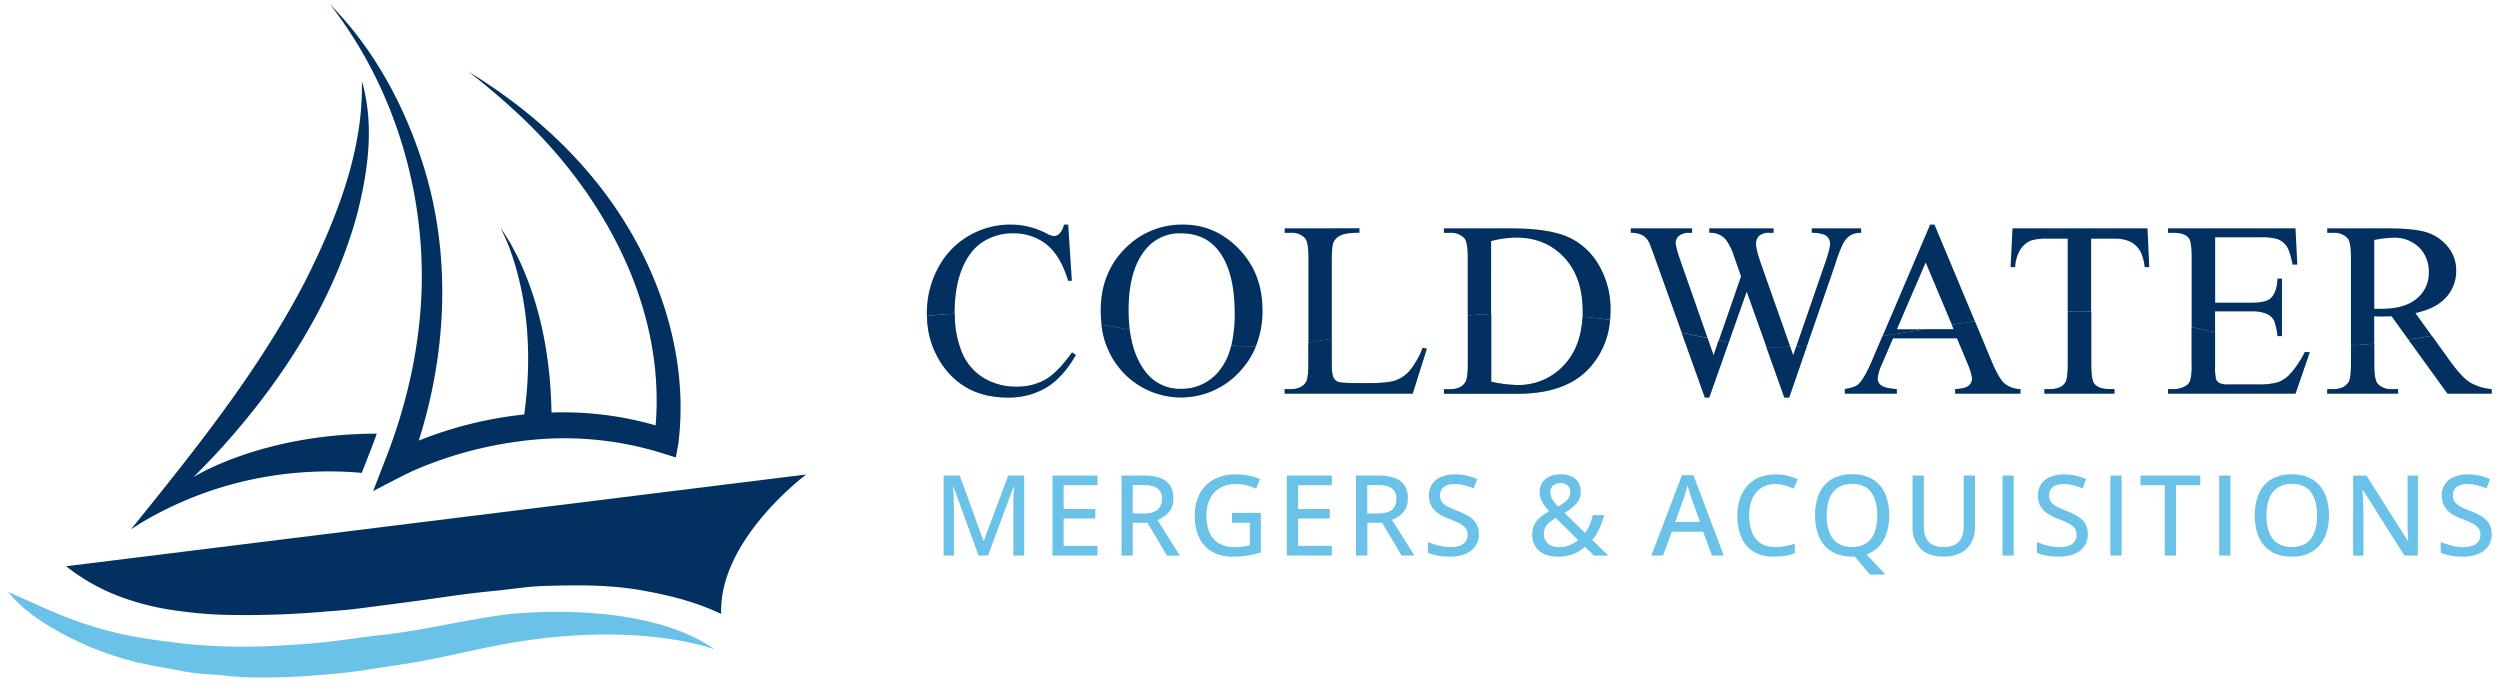 <svg xmlns="http://www.w3.org/2000/svg" viewBox="0 0 1000 272.71"><defs><style>.cls-1{isolation:isolate;}.cls-2,.cls-4{fill:#023161;}.cls-3{fill:#6ac2e9;}.cls-4{mix-blend-mode:multiply;opacity:0.5;}</style></defs><g class="cls-1"><g id="Layer_1" data-name="Layer 1"><path class="cls-2" d="M150.71,173.46c-.93,2.67-1.93,5.33-3,8l-3,7.69A148.51,148.51,0,0,0,109,190.29,145.36,145.36,0,0,0,58.56,207.9c-2.1,1.22-4.16,2.51-6.18,3.84,2.82-3.51,5.66-7,8.47-10.51,22.48-28,44.29-56.29,60.91-88.13,12-23.74,23-50.81,23-77.88,0-.9,0-1.82,0-2.72.53,1.81,1,3.65,1.34,5.48,3.19,15.83.65,32.53-3.33,48-9.53,34.81-29.79,66-53.64,92.6q-5.7,6.26-11.7,12.21l.06,0S104.62,173.51,150.71,173.46Z"></path><path class="cls-2" d="M244.6,80.83c-15.06-21.25-35.07-38.71-57.24-52.18q8.74,6.75,16.89,14.15c35.72,31.87,62.06,78.55,58,127.35a133.63,133.63,0,0,0-36.65-5.22c-1.67,0-3.34,0-5,.1-.33-20.74-4-41.69-12.72-60.58-1.07-2.29-2.42-4.66-3.57-6.92-.93-1.57-3.09-4.94-4.1-6.57,1.19,2.73,3.09,6.62,4,9.45,7.44,20.8,8.49,43.61,5.47,65.38a157.69,157.69,0,0,0-42.17,10.45C178.88,140.36,180.6,101.1,169,65.1c-7.49-23.43-19.67-45.83-37-63.37C156.78,33.55,169.48,74,168.69,114.17c-.54,23.93-5.84,47.5-14.59,69.76l-4.84,12.49c4.24-2.16,13.5-7.14,17.87-8.92A157.39,157.39,0,0,1,212.32,176a131.59,131.59,0,0,1,52.58,5.28l5.43,1.69,1-5.42C275.63,143.47,264.22,108.55,244.6,80.83Z"></path><path class="cls-3" d="M203.29,245.68s53.92-6.37,82.61,14.12c0,0-29.84-11.71-82.9-2.4-10.84,1.92-21.54,4.58-32.34,6.66-8.23,1.59-16.55,2.68-24.83,4-5.85.9-11.73,1.46-17.64,1.92a270.84,270.84,0,0,1-29.73.95c-4.83-.16-9.64-.94-14.47-1.19a81.4,81.4,0,0,1-11.85-1.43c-4.84-1-9.73-1.72-14.56-2.78a123.22,123.22,0,0,1-32.39-11.94c-7.51-4.06-14.72-8.64-20.49-15.11-.39-.44-.74-.91-1.37-1.7,7.12,3.15,13.73,6.24,20.48,9a152.42,152.42,0,0,0,29.06,8.72c6.55,1.26,13.16,2,19.77,2.84a216.48,216.48,0,0,0,28.1,1.28c4.73,0,9.45-.27,14.16-.56,5.15-.32,10.31-.67,15.44-1.24,7.68-.87,15.33-2.06,23-2.91,11.34-1.24,22.48-3.66,33.7-5.64C192.44,247.28,197.86,246.39,203.29,245.68Z"></path><path class="cls-2" d="M322.48,189.8s-35.1,26.07-34,55.74l-1.93-.85c-9.62-4.32-19.74-6.77-30.1-8.59-13-2.29-26-2.1-39.1-1.7-5.69.17-11.36,1.08-17,1.68-4.5.47-9,.9-13.49,1.48-6.62.86-13.22,1.86-19.84,2.76-4.37.6-8.75,1.16-13.13,1.73s-9,1.21-13.45,1.71c-3.32.37-6.66.56-10,.85A363.82,363.82,0,0,1,88,245.88a176,176,0,0,1-18.33-1.76,104.67,104.67,0,0,1-20.39-5A79.86,79.86,0,0,1,26.45,226.5Z"></path><path class="cls-3" d="M391.41,222.22l-10-27.52h-.17c0,.6.09,1.37.14,2.31s.1,2,.13,3.06.06,2.19.06,3.26v18.89h-4.12v-32h6.46l9.48,26.08h.15l9.73-26.08h6.41v32h-4.33V203.06c0-1,0-2,0-3s.07-2,.12-3,.1-1.72.14-2.33h-.19l-10.23,27.48Z"></path><path class="cls-3" d="M439,222.22H421v-32h18v3.85H425.46v9.53h12.67v3.81H425.46v10.95H439Z"></path><path class="cls-3" d="M457.45,190.21a19,19,0,0,1,6.69,1,7.67,7.67,0,0,1,3.93,3,9.38,9.38,0,0,1,1.29,5.13,8.68,8.68,0,0,1-.9,4.14,8.1,8.1,0,0,1-2.35,2.76A12.43,12.43,0,0,1,463,208l8.95,14.27H466.8L459,209.13h-5.89v13.09h-4.49v-32Zm-.29,3.81h-4.05v11.36h4.36q3.78,0,5.54-1.47a5.41,5.41,0,0,0,1.75-4.37,4.77,4.77,0,0,0-1.86-4.26Q461,194,457.16,194Z"></path><path class="cls-3" d="M492.79,205.14h11.56v15.79a32.28,32.28,0,0,1-5.19,1.29,36.37,36.37,0,0,1-6,.44,16.39,16.39,0,0,1-8.34-2,12.64,12.64,0,0,1-5.16-5.65,20.25,20.25,0,0,1-1.76-8.85,18.36,18.36,0,0,1,2-8.67,13.56,13.56,0,0,1,5.67-5.73,18.42,18.42,0,0,1,9-2,25,25,0,0,1,5,.5,23.06,23.06,0,0,1,4.46,1.4l-1.62,3.79a24.24,24.24,0,0,0-3.78-1.3,16.91,16.91,0,0,0-4.28-.54,12.21,12.21,0,0,0-6.32,1.56,10.22,10.22,0,0,0-4.05,4.38,14.81,14.81,0,0,0-1.41,6.7,17,17,0,0,0,1.18,6.61,9.29,9.29,0,0,0,3.7,4.4,12.05,12.05,0,0,0,6.48,1.58,22.15,22.15,0,0,0,3.41-.22,25.61,25.61,0,0,0,2.59-.53v-9h-7.11Z"></path><path class="cls-3" d="M532.73,222.22h-18v-32h18v3.85H519.24v9.53h12.68v3.81H519.24v10.95h13.49Z"></path><path class="cls-3" d="M551.23,190.21a19,19,0,0,1,6.69,1,7.67,7.67,0,0,1,3.93,3,9.38,9.38,0,0,1,1.29,5.13,8.68,8.68,0,0,1-.9,4.14,8.1,8.1,0,0,1-2.35,2.76,12.43,12.43,0,0,1-3.12,1.69l9,14.27h-5.14l-7.8-13.09h-5.89v13.09H542.4v-32Zm-.29,3.81h-4.05v11.36h4.36q3.78,0,5.54-1.47a5.41,5.41,0,0,0,1.75-4.37,4.77,4.77,0,0,0-1.86-4.26Q554.82,194,550.94,194Z"></path><path class="cls-3" d="M591.54,213.62a8.3,8.3,0,0,1-1.41,4.87,9,9,0,0,1-4,3.1,15.83,15.83,0,0,1-6.09,1.07,30.39,30.39,0,0,1-3.38-.18,24.6,24.6,0,0,1-3-.54,13.44,13.44,0,0,1-2.49-.88v-4.25a36.8,36.8,0,0,0,4.2,1.4,18.78,18.78,0,0,0,4.93.64,10,10,0,0,0,3.71-.6,5,5,0,0,0,2.27-1.7,4.46,4.46,0,0,0,.76-2.63,4.34,4.34,0,0,0-.74-2.57,6.85,6.85,0,0,0-2.36-1.91,34.36,34.36,0,0,0-4.21-1.87,19.81,19.81,0,0,1-3.31-1.5,11.6,11.6,0,0,1-2.57-1.93,7.78,7.78,0,0,1-1.68-2.58,9.17,9.17,0,0,1-.59-3.4,7.8,7.8,0,0,1,1.3-4.53,8.18,8.18,0,0,1,3.65-2.88,13.67,13.67,0,0,1,5.43-1,21.61,21.61,0,0,1,4.74.5,24,24,0,0,1,4.2,1.38l-1.43,3.72a28.23,28.23,0,0,0-3.74-1.24,15.78,15.78,0,0,0-3.9-.48,8.07,8.07,0,0,0-3.14.54,4.27,4.27,0,0,0-2,1.56,4.16,4.16,0,0,0-.67,2.38,4.49,4.49,0,0,0,.7,2.59,6.46,6.46,0,0,0,2.21,1.86,32.62,32.62,0,0,0,4,1.77,28.09,28.09,0,0,1,4.65,2.24,8.65,8.65,0,0,1,2.92,2.84A8,8,0,0,1,591.54,213.62Z"></path><path class="cls-3" d="M624.31,189.71a10,10,0,0,1,4.22.82,6.32,6.32,0,0,1,2.78,2.36,6.66,6.66,0,0,1,1,3.71,7,7,0,0,1-1.85,4.92,19.69,19.69,0,0,1-4.66,3.62l8.21,8a12.68,12.68,0,0,0,1.88-3.23,29.59,29.59,0,0,0,1.26-3.86h4.49a31.18,31.18,0,0,1-1.86,5.34,17.86,17.86,0,0,1-2.9,4.54l6.46,6.32h-5.76L634,218.7a17.85,17.85,0,0,1-2.93,2.08,14.23,14.23,0,0,1-3.47,1.39,16.85,16.85,0,0,1-4.24.49,13.66,13.66,0,0,1-5.56-1,8.06,8.06,0,0,1-3.62-3,8.66,8.66,0,0,1-1.27-4.77,8.36,8.36,0,0,1,3.14-6.91,22.48,22.48,0,0,1,3.61-2.47c-.7-.78-1.34-1.57-1.92-2.35a11.13,11.13,0,0,1-1.37-2.47,8,8,0,0,1-.5-2.86,6.67,6.67,0,0,1,1-3.79,6.78,6.78,0,0,1,3-2.43A10.77,10.77,0,0,1,624.31,189.71Zm-2,17.49a20.4,20.4,0,0,0-2.57,1.79,6.44,6.44,0,0,0-1.63,2,5.7,5.7,0,0,0-.56,2.6,4.83,4.83,0,0,0,1.66,3.85,6.46,6.46,0,0,0,4.37,1.43A11,11,0,0,0,628,218a12.18,12.18,0,0,0,3.24-2Zm2-13.95a4.69,4.69,0,0,0-3,.92,3.24,3.24,0,0,0-1.18,2.72,5.17,5.17,0,0,0,.82,2.82,18.46,18.46,0,0,0,2.29,2.87,14.28,14.28,0,0,0,3.71-2.71,4.51,4.51,0,0,0,1.17-3.09,3.24,3.24,0,0,0-1.08-2.57A4,4,0,0,0,624.21,193.25Z"></path><path class="cls-3" d="M684.81,222.22l-3.55-9.52H668.72l-3.51,9.52h-4.66l12.22-32.14h4.6l12.15,32.14ZM680,208.8l-3.38-9.44c-.1-.32-.25-.8-.47-1.44s-.42-1.31-.63-2l-.52-1.7c-.14.59-.31,1.23-.5,1.89s-.38,1.29-.56,1.86-.33,1-.45,1.39l-3.41,9.44Z"></path><path class="cls-3" d="M710.21,193.63a10.78,10.78,0,0,0-4.43.86,8.87,8.87,0,0,0-3.32,2.52,11.54,11.54,0,0,0-2.08,4,19.8,19.8,0,0,0,.43,11.94,9.16,9.16,0,0,0,3.47,4.35,10.3,10.3,0,0,0,5.84,1.54,20.16,20.16,0,0,0,4-.39,33,33,0,0,0,3.82-1v3.85a19.58,19.58,0,0,1-3.8,1,26.68,26.68,0,0,1-4.58.34,15.1,15.1,0,0,1-8.16-2,12.27,12.27,0,0,1-4.85-5.72,21.7,21.7,0,0,1-1.6-8.71,20.88,20.88,0,0,1,1-6.64,14.73,14.73,0,0,1,2.95-5.21,13.12,13.12,0,0,1,4.79-3.4,16.84,16.84,0,0,1,6.54-1.19,21.46,21.46,0,0,1,4.69.51,20,20,0,0,1,4.22,1.44l-1.67,3.74a28.58,28.58,0,0,0-3.42-1.27A13.61,13.61,0,0,0,710.21,193.63Z"></path><path class="cls-3" d="M755.67,206.17a22.52,22.52,0,0,1-1,7,14.27,14.27,0,0,1-3,5.33,12.29,12.29,0,0,1-5.05,3.27l7.58,8.08H748l-6.11-7.22a4.1,4.1,0,0,0-.5,0l-.51,0a16.74,16.74,0,0,1-6.56-1.18,12.15,12.15,0,0,1-4.63-3.37,14.47,14.47,0,0,1-2.74-5.24,23.33,23.33,0,0,1-.91-6.74,21.36,21.36,0,0,1,1.62-8.63,12.41,12.41,0,0,1,4.94-5.75,15.68,15.68,0,0,1,8.35-2,15.18,15.18,0,0,1,8.15,2,12.77,12.77,0,0,1,4.94,5.73A21,21,0,0,1,755.67,206.17Zm-25,0a18.94,18.94,0,0,0,1.08,6.74,9,9,0,0,0,3.33,4.38,11.47,11.47,0,0,0,11.48,0,8.92,8.92,0,0,0,3.29-4.38,19.43,19.43,0,0,0,1.05-6.74q0-5.91-2.41-9.25t-7.62-3.34a10.11,10.11,0,0,0-5.76,1.52,9,9,0,0,0-3.35,4.34A18.54,18.54,0,0,0,730.71,206.17Z"></path><path class="cls-3" d="M790,190.21v20.71a12.77,12.77,0,0,1-1.39,6,10,10,0,0,1-4.19,4.18,14.6,14.6,0,0,1-7.05,1.53q-6,0-9.19-3.23a11.74,11.74,0,0,1-3.16-8.59V190.21h4.51v20.45q0,4.05,2,6.11c1.35,1.37,3.37,2.06,6,2.06a9,9,0,0,0,4.51-1,6.06,6.06,0,0,0,2.59-2.82,10.2,10.2,0,0,0,.85-4.35V190.21Z"></path><path class="cls-3" d="M801,222.22v-32h4.48v32Z"></path><path class="cls-3" d="M835.13,213.62a8.24,8.24,0,0,1-1.42,4.87,8.89,8.89,0,0,1-4,3.1,15.83,15.83,0,0,1-6.09,1.07,30.39,30.39,0,0,1-3.38-.18,24.6,24.6,0,0,1-3-.54,13.82,13.82,0,0,1-2.5-.88v-4.25a37.69,37.69,0,0,0,4.21,1.4,18.78,18.78,0,0,0,4.93.64,10,10,0,0,0,3.71-.6,4.87,4.87,0,0,0,2.26-1.7,4.39,4.39,0,0,0,.77-2.63,4.34,4.34,0,0,0-.74-2.57,6.85,6.85,0,0,0-2.36-1.91,34.36,34.36,0,0,0-4.21-1.87,19.81,19.81,0,0,1-3.31-1.5,11.6,11.6,0,0,1-2.57-1.93,7.63,7.63,0,0,1-1.68-2.58,9.17,9.17,0,0,1-.59-3.4,7.73,7.73,0,0,1,1.3-4.53,8.18,8.18,0,0,1,3.65-2.88,13.67,13.67,0,0,1,5.43-1,21.61,21.61,0,0,1,4.74.5,23.65,23.65,0,0,1,4.19,1.38l-1.42,3.72a28.23,28.23,0,0,0-3.74-1.24,15.78,15.78,0,0,0-3.9-.48,8.07,8.07,0,0,0-3.14.54,4.27,4.27,0,0,0-1.95,1.56,4.16,4.16,0,0,0-.67,2.38,4.49,4.49,0,0,0,.7,2.59,6.36,6.36,0,0,0,2.21,1.86,33.1,33.1,0,0,0,3.94,1.77,27.84,27.84,0,0,1,4.66,2.24,8.65,8.65,0,0,1,2.92,2.84A8,8,0,0,1,835.13,213.62Z"></path><path class="cls-3" d="M844.15,222.22v-32h4.49v32Z"></path><path class="cls-3" d="M870.42,222.22h-4.51V194.08h-9.72v-3.87h23.93v3.87h-9.7Z"></path><path class="cls-3" d="M887.67,222.22v-32h4.49v32Z"></path><path class="cls-3" d="M931.58,206.17a23,23,0,0,1-.94,6.74,14.59,14.59,0,0,1-2.8,5.21,12.27,12.27,0,0,1-4.62,3.36,16.32,16.32,0,0,1-6.47,1.18,16.71,16.71,0,0,1-6.56-1.18,12.15,12.15,0,0,1-4.63-3.37,14.64,14.64,0,0,1-2.75-5.24,23.69,23.69,0,0,1-.9-6.74,21.36,21.36,0,0,1,1.62-8.63,12.44,12.44,0,0,1,4.93-5.75,15.74,15.74,0,0,1,8.36-2,15.15,15.15,0,0,1,8.14,2,12.73,12.73,0,0,1,4.95,5.73A21,21,0,0,1,931.58,206.17Zm-25,0a18.93,18.93,0,0,0,1.09,6.74,9,9,0,0,0,3.33,4.38,11.47,11.47,0,0,0,11.48,0,8.92,8.92,0,0,0,3.29-4.38,19.43,19.43,0,0,0,1.05-6.74c0-3.94-.81-7-2.41-9.25s-4.15-3.34-7.62-3.34a10.11,10.11,0,0,0-5.76,1.52,9,9,0,0,0-3.35,4.34A18.53,18.53,0,0,0,906.61,206.17Z"></path><path class="cls-3" d="M967.14,222.22h-5.39L945.17,196H945c0,.79.09,1.65.15,2.6s.11,1.92.14,2.95.07,2.07.08,3.12v17.56h-4.12v-32h5.35l16.51,26.1h.15c0-.64-.06-1.44-.11-2.39s-.08-1.95-.12-3,0-2.06,0-3V190.21h4.16Z"></path><path class="cls-3" d="M996.67,213.62a8.3,8.3,0,0,1-1.41,4.87,8.89,8.89,0,0,1-4,3.1,15.83,15.83,0,0,1-6.09,1.07,30.39,30.39,0,0,1-3.38-.18,24.25,24.25,0,0,1-3-.54,13.82,13.82,0,0,1-2.5-.88v-4.25a36.36,36.36,0,0,0,4.21,1.4,18.76,18.76,0,0,0,4.92.64,10,10,0,0,0,3.71-.6,4.9,4.9,0,0,0,2.27-1.7,4.46,4.46,0,0,0,.77-2.63,4.27,4.27,0,0,0-.75-2.57,6.8,6.8,0,0,0-2.35-1.91,33.9,33.9,0,0,0-4.22-1.87,20.07,20.07,0,0,1-3.3-1.5,11.67,11.67,0,0,1-2.58-1.93,7.6,7.6,0,0,1-1.67-2.58,9,9,0,0,1-.59-3.4,7.73,7.73,0,0,1,1.3-4.53,8.13,8.13,0,0,1,3.65-2.88,13.67,13.67,0,0,1,5.43-1,21.61,21.61,0,0,1,4.74.5,23.92,23.92,0,0,1,4.19,1.38l-1.42,3.72a27.89,27.89,0,0,0-3.75-1.24,15.64,15.64,0,0,0-3.89-.48,8.13,8.13,0,0,0-3.15.54,4.38,4.38,0,0,0-2,1.56,4.23,4.23,0,0,0-.66,2.38,4.49,4.49,0,0,0,.7,2.59,6.27,6.27,0,0,0,2.21,1.86,33.1,33.1,0,0,0,3.94,1.77,27.33,27.33,0,0,1,4.65,2.24,8.59,8.59,0,0,1,2.93,2.84A8,8,0,0,1,996.67,213.62Z"></path><path class="cls-2" d="M427.28,89.83h-1.7a7.53,7.53,0,0,1-1.82,3.65,3.19,3.19,0,0,1-2.28.93,7.56,7.56,0,0,1-2.94-1.08,31,31,0,0,0-14.13-3.5,33,33,0,0,0-17,4.54,32.07,32.07,0,0,0-12.22,12.87,37.75,37.75,0,0,0-4.45,18.18c0,.33,0,.67,0,1,3.68-.45,7.39-.73,11.11-.92q0-10.84,3.05-18.16t8.36-10.66a21.89,21.89,0,0,1,11.89-3.34,21,21,0,0,1,13.47,4.45c3.74,3,6.6,7.8,8.62,14.53h1.51Z"></path><path class="cls-2" d="M430.31,142c-3.33,5.87-7.18,10.19-11.62,12.92A29.32,29.32,0,0,1,403,159q-16.44,0-25.46-12.19a34.59,34.59,0,0,1-6.71-20.37c3.68-.45,7.39-.73,11.11-.92v0a38.42,38.42,0,0,0,2.88,15.56,21.55,21.55,0,0,0,8.64,10.1,24.9,24.9,0,0,0,13.2,3.5A22.94,22.94,0,0,0,418,151.92q4.93-2.74,10.82-10.94Z"></path><path class="cls-2" d="M495.6,99.59c-6.31-6.51-13.73-9.76-22.32-9.76A31.71,31.71,0,0,0,451,98.45q-10.71,10-10.71,25.7a45.1,45.1,0,0,0,.35,5.78q5.73.94,11.28,2a62.39,62.39,0,0,1-.47-8q0-15.79,6.68-24a17.4,17.4,0,0,1,14.23-6.59q9.48,0,14.83,6.64,6.68,8.34,6.68,25.3a54.07,54.07,0,0,1-1.37,13c3.26.17,6.57.23,9.86.23A37.91,37.91,0,0,0,505,124Q505,109.38,495.6,99.59Z"></path><path class="cls-2" d="M502.35,138.53A33.3,33.3,0,0,1,495.52,149a31.79,31.79,0,0,1-46,.24,33.11,33.11,0,0,1-8.92-19.33q5.73.94,11.28,2,1.35,10.51,6.45,17a17.17,17.17,0,0,0,14.05,6.64,19.22,19.22,0,0,0,15.39-7.28,24.55,24.55,0,0,0,4.69-9.93C495.75,138.47,499.06,138.53,502.35,138.53Z"></path><path class="cls-2" d="M513.87,91.34v1.8h2.48A7.16,7.16,0,0,1,522,95.29c.9,1,1.37,3.63,1.37,7.74v34c.58-.07,1.16-.15,1.72-.24q3.87-.61,7.63-1.29V104.15q0-5.88.78-7.46a6.06,6.06,0,0,1,2.9-2.58c1.42-.67,3.87-1,7.39-1v-1.8Z"></path><path class="cls-2" d="M570.72,139.5l-5.65,17.95h-51.2v-1.81h2.48c2.81,0,4.81-.9,6-2.73.67-1,1-3.44,1-7.2V137c.58-.07,1.16-.15,1.72-.24q3.87-.61,7.63-1.29v10.21q0,4,.78,5.55a3.62,3.62,0,0,0,1.8,1.52c.82.32,3.35.49,7.61.49h4.83c5.06,0,8.64-.38,10.67-1.13a13.63,13.63,0,0,0,5.61-4,32.11,32.11,0,0,0,5.07-9Z"></path><path class="cls-2" d="M639.47,105.91A26.8,26.8,0,0,0,627,94.69q-7.71-3.33-22.53-3.35H577.57v1.8h2.48a7.16,7.16,0,0,1,5.67,2.15c.9,1,1.36,3.63,1.36,7.74v23.19c3-.28,6.14-.5,9.36-.63V96.45a41.47,41.47,0,0,1,10-1.4c7.8,0,14.2,2.61,19.17,7.89s7.44,12.47,7.44,21.6c0,.75,0,1.48,0,2.19,3.81.33,7.46.75,11,1.23a35.81,35.81,0,0,0,.19-3.91A34.59,34.59,0,0,0,639.47,105.91Z"></path><path class="cls-2" d="M644,128a32.1,32.1,0,0,1-8.19,19.15q-9.42,10.35-28.69,10.34H577.57v-1.81h2.48c2.81,0,4.79-.88,6-2.67.73-1.07,1.08-3.48,1.08-7.22V126.22c3-.28,6.14-.5,9.36-.63v27.08A49.77,49.77,0,0,0,606.83,154a24.6,24.6,0,0,0,18.78-7.95q6.82-7.29,7.39-19.35C636.81,127.06,640.46,127.48,644,128Z"></path><path class="cls-2" d="M672.44,105c-1.44-4.1-2.15-6.72-2.15-7.86a3.56,3.56,0,0,1,1.36-2.82,5.88,5.88,0,0,1,4-1.18h1.18v-1.8H652.3v1.8a9.74,9.74,0,0,1,4.56.9,6.51,6.51,0,0,1,2.66,2.76q.59,1.13,2.76,7.26l10.4,29,3.57.74,6.79,1.43Zm52.27-13.66v1.8a13.89,13.89,0,0,1,4.83.69,3.6,3.6,0,0,1,1.77,1.35,3.55,3.55,0,0,1,.71,2.11c0,1.55-.73,4.36-2.15,8.38L718.5,138.6q2.13-.1,4.32-.3l11.3-32.63a56.17,56.17,0,0,1,3.07-8.14,9.1,9.1,0,0,1,3.06-3.46,8.5,8.5,0,0,1,4.21-.93v-1.8Zm-22.29,6.14a4.08,4.08,0,0,1,1.27-3.16,5.69,5.69,0,0,1,4-1.18h1.76v-1.8H683.7v1.8a10,10,0,0,1,2.92.3,9,9,0,0,1,2.45,1.25,6.09,6.09,0,0,1,1.55,1.57,25.24,25.24,0,0,1,2.3,4.28l1.55,4.46,1.95,5.55-8.89,25.6c1.31.26,2.62.53,4,.77l7.16-20.24,7.89,22.15c3,.09,6.21,0,9.54-.1l-11.48-32.57C703.15,102,702.42,99.14,702.42,97.48Z"></path><path class="cls-2" d="M722.82,138.3,715.68,159h-1.95l-7.18-20.14c3,.09,6.21,0,9.54-.1l1.2,3.37,1.21-3.5Q720.63,138.5,722.82,138.3Z"></path><path class="cls-2" d="M691.5,136.92,683.7,159h-1.76l-9.26-25.88,3.57.74,6.79,1.43h0l2.4,6.84,2-5.95h0C688.84,136.41,690.15,136.68,691.5,136.92Z"></path><path class="cls-2" d="M773.78,89.83h-1.72L753,134.49c5.57-.86,11.16-1.8,16.75-2.73l.34-.06H758.77l11.5-26.7,10.49,24.94c3.09-.5,6.15-1,9.2-1.45Z"></path><path class="cls-2" d="M808.16,155.64v1.81H782.07v-1.81c2.64-.11,4.41-.56,5.33-1.31a3.4,3.4,0,0,0,1.4-2.73q0-2.13-2-6.77l-4-9.52h-25.6l-4.49,10.44a16.73,16.73,0,0,0-1.66,5.76,3.35,3.35,0,0,0,1.44,2.65q1.43,1.16,6.23,1.48v1.81H737.93v-1.81c2.77-.49,4.57-1.1,5.37-1.89,1.67-1.57,3.5-4.73,5.52-9.52l4.15-9.74h0c5.57-.86,11.16-1.8,16.75-2.73l.34-.06h11.41l-.73-1.76c3.09-.5,6.15-1,9.2-1.45l6.83,16.34q2.78,6.61,5.05,8.6A10.23,10.23,0,0,0,808.16,155.64Z"></path><path class="cls-2" d="M859,91.34H805l-.77,15.51h1.85a14.63,14.63,0,0,1,2.13-7.13,9.08,9.08,0,0,1,4.36-3.55,21.49,21.49,0,0,1,6.58-.69h7.93V124.6q4.08-.12,7.88,0c.5,0,1,.05,1.49.07V95.48h9.32a14,14,0,0,1,6.6,1.34,9.66,9.66,0,0,1,4,4.17,18.63,18.63,0,0,1,1.48,5.86h1.85Z"></path><path class="cls-2" d="M845.77,155.64v1.81h-28v-1.81h2.34q4.21,0,5.95-2.52,1.07-1.58,1.06-7.13V124.6q4.08-.12,7.88,0c.5,0,1,.05,1.49.07V146c0,4.08.45,6.6,1.31,7.61,1.26,1.37,3.15,2,5.73,2Z"></path><path class="cls-2" d="M918.2,91.34h-51v1.8h2.35q4.1,0,5.84,1.94c.86,1,1.27,3.58,1.27,7.77v28c1.55.36,3.09.69,4.62,1l4.75,1.08v-8.36H900.6a14.86,14.86,0,0,1,6.14,1,6.06,6.06,0,0,1,2.88,2.69,25.69,25.69,0,0,1,1.36,6.19h1.81v-23H911c-.19,3.77-1.14,6.41-2.82,7.91-1.28,1.14-3.8,1.7-7.56,1.7H886.07V94.93h18.14a21.47,21.47,0,0,1,6.86.75,7.68,7.68,0,0,1,3.69,3c.82,1.29,1.59,3.68,2.26,7.16h1.91Z"></path><path class="cls-2" d="M923.9,140.88l-5.7,16.57h-51v-1.81h2.35a9.27,9.27,0,0,0,4.44-1.1,4.21,4.21,0,0,0,2.11-2.36,23,23,0,0,0,.56-6.38V130.86c1.55.36,3.09.69,4.62,1l4.75,1.08v13.45a20.22,20.22,0,0,0,.39,5.33,3,3,0,0,0,1.37,1.51,8.09,8.09,0,0,0,3.7.56h11.2a30.58,30.58,0,0,0,8.16-.78,12,12,0,0,0,4.88-3.07,38.26,38.26,0,0,0,6.19-9.11Z"></path><path class="cls-2" d="M979,98.53a17.64,17.64,0,0,0-8.49-5.65q-5-1.55-15.52-1.54H930.9v1.8h2.49A7.08,7.08,0,0,1,939,95.29c.92,1,1.37,3.59,1.37,7.74v35.12c3.14-.15,6.24-.37,9.31-.63v-11c.53,0,1,.06,1.52.08h1.36c1,0,2.4,0,4.06-.09l6.75,9.33c3.2-.46,6.3-1,9.33-1.53l-6.52-9.07q8.32-1.86,12.3-6.34a15.38,15.38,0,0,0,4-10.59A14.71,14.71,0,0,0,979,98.53Zm-12.29,20.89q-4.8,4.1-14.27,4.09c-.28,0-.65,0-1.12,0s-1,0-1.61,0V96a43.56,43.56,0,0,1,7.67-.91,14,14,0,0,1,10.27,3.87A13.64,13.64,0,0,1,971.52,109,13.14,13.14,0,0,1,966.71,119.42Z"></path><path class="cls-2" d="M996.67,155.64v1.81H979L963.4,135.87c3.2-.46,6.3-1,9.33-1.53l7.13,9.89q4.68,6.54,8,8.68A19.82,19.82,0,0,0,996.67,155.64Z"></path><path class="cls-2" d="M959.23,155.64v1.81H930.9v-1.81h2.49c2.78,0,4.78-.9,6-2.73.67-1,1-3.39,1-7.16v-7.6c3.14-.15,6.24-.37,9.31-.63v8.23c0,4.17.47,6.75,1.37,7.76a7,7,0,0,0,5.57,2.13Z"></path><path class="cls-4" d="M430.31,142c-3.33,5.87-7.18,10.19-11.62,12.92A29.32,29.32,0,0,1,403,159q-16.44,0-25.46-12.19a34.59,34.59,0,0,1-6.71-20.37c3.68-.45,7.39-.73,11.11-.92v0a38.42,38.42,0,0,0,2.88,15.56,21.55,21.55,0,0,0,8.64,10.1,24.9,24.9,0,0,0,13.2,3.5A22.94,22.94,0,0,0,418,151.92q4.93-2.74,10.82-10.94Z"></path><path class="cls-4" d="M502.35,138.53A33.3,33.3,0,0,1,495.52,149a31.79,31.79,0,0,1-46,.24,33.11,33.11,0,0,1-8.92-19.33q5.73.94,11.28,2,1.35,10.51,6.45,17a17.17,17.17,0,0,0,14.05,6.64,19.22,19.22,0,0,0,15.39-7.28,24.55,24.55,0,0,0,4.69-9.93C495.75,138.47,499.06,138.53,502.35,138.53Z"></path><path class="cls-4" d="M570.72,139.5l-5.65,17.95h-51.2v-1.81h2.48c2.81,0,4.81-.9,6-2.73.67-1,1-3.44,1-7.2V137c.58-.07,1.16-.15,1.72-.24q3.87-.61,7.63-1.29v10.21q0,4,.78,5.55a3.62,3.62,0,0,0,1.8,1.52c.82.32,3.35.49,7.61.49h4.83c5.06,0,8.64-.38,10.67-1.13a13.63,13.63,0,0,0,5.61-4,32.11,32.11,0,0,0,5.07-9Z"></path><path class="cls-4" d="M644,128a32.1,32.1,0,0,1-8.19,19.15q-9.42,10.35-28.69,10.34H577.57v-1.81h2.48c2.81,0,4.79-.88,6-2.67.73-1.07,1.08-3.48,1.08-7.22V126.22c3-.28,6.14-.5,9.36-.63v27.08A49.77,49.77,0,0,0,606.83,154a24.6,24.6,0,0,0,18.78-7.95q6.82-7.29,7.39-19.35C636.81,127.06,640.46,127.48,644,128Z"></path><path class="cls-4" d="M722.82,138.3,715.68,159h-1.95l-7.18-20.14c3,.09,6.21,0,9.54-.1l1.2,3.37,1.21-3.5Q720.63,138.5,722.82,138.3Z"></path><path class="cls-4" d="M691.5,136.92,683.7,159h-1.76l-9.26-25.88,3.57.74,6.79,1.43h0l2.4,6.84,2-5.95h0C688.84,136.41,690.15,136.68,691.5,136.92Z"></path><path class="cls-4" d="M808.16,155.64v1.81H782.07v-1.81c2.64-.11,4.41-.56,5.33-1.31a3.4,3.4,0,0,0,1.4-2.73q0-2.13-2-6.77l-4-9.52h-25.6l-4.49,10.44a16.73,16.73,0,0,0-1.66,5.76,3.35,3.35,0,0,0,1.44,2.65q1.43,1.16,6.23,1.48v1.81H737.93v-1.81c2.77-.49,4.57-1.1,5.37-1.89,1.67-1.57,3.5-4.73,5.52-9.52l4.15-9.74h0c5.57-.86,11.16-1.8,16.75-2.73l.34-.06h11.41l-.73-1.76c3.09-.5,6.15-1,9.2-1.45l6.83,16.34q2.78,6.61,5.05,8.6A10.23,10.23,0,0,0,808.16,155.64Z"></path><path class="cls-4" d="M845.77,155.64v1.81h-28v-1.81h2.34q4.21,0,5.95-2.52,1.07-1.58,1.06-7.13V124.6q4.08-.12,7.88,0c.5,0,1,.05,1.49.07V146c0,4.08.45,6.6,1.31,7.61,1.26,1.37,3.15,2,5.73,2Z"></path><path class="cls-4" d="M923.9,140.88l-5.7,16.57h-51v-1.81h2.35a9.27,9.27,0,0,0,4.44-1.1,4.21,4.21,0,0,0,2.11-2.36,23,23,0,0,0,.56-6.38V130.86c1.55.36,3.09.69,4.62,1l4.75,1.08v13.45a20.22,20.22,0,0,0,.39,5.33,3,3,0,0,0,1.37,1.51,8.09,8.09,0,0,0,3.7.56h11.2a30.58,30.58,0,0,0,8.16-.78,12,12,0,0,0,4.88-3.07,38.26,38.26,0,0,0,6.19-9.11Z"></path><path class="cls-4" d="M996.67,155.64v1.81H979L963.4,135.87c3.2-.46,6.3-1,9.33-1.53l7.13,9.89q4.68,6.54,8,8.68A19.82,19.82,0,0,0,996.67,155.64Z"></path><path class="cls-4" d="M959.23,155.64v1.81H930.9v-1.81h2.49c2.78,0,4.78-.9,6-2.73.67-1,1-3.39,1-7.16v-7.6c3.14-.15,6.24-.37,9.31-.63v8.23c0,4.17.47,6.75,1.37,7.76a7,7,0,0,0,5.57,2.13Z"></path></g></g></svg>